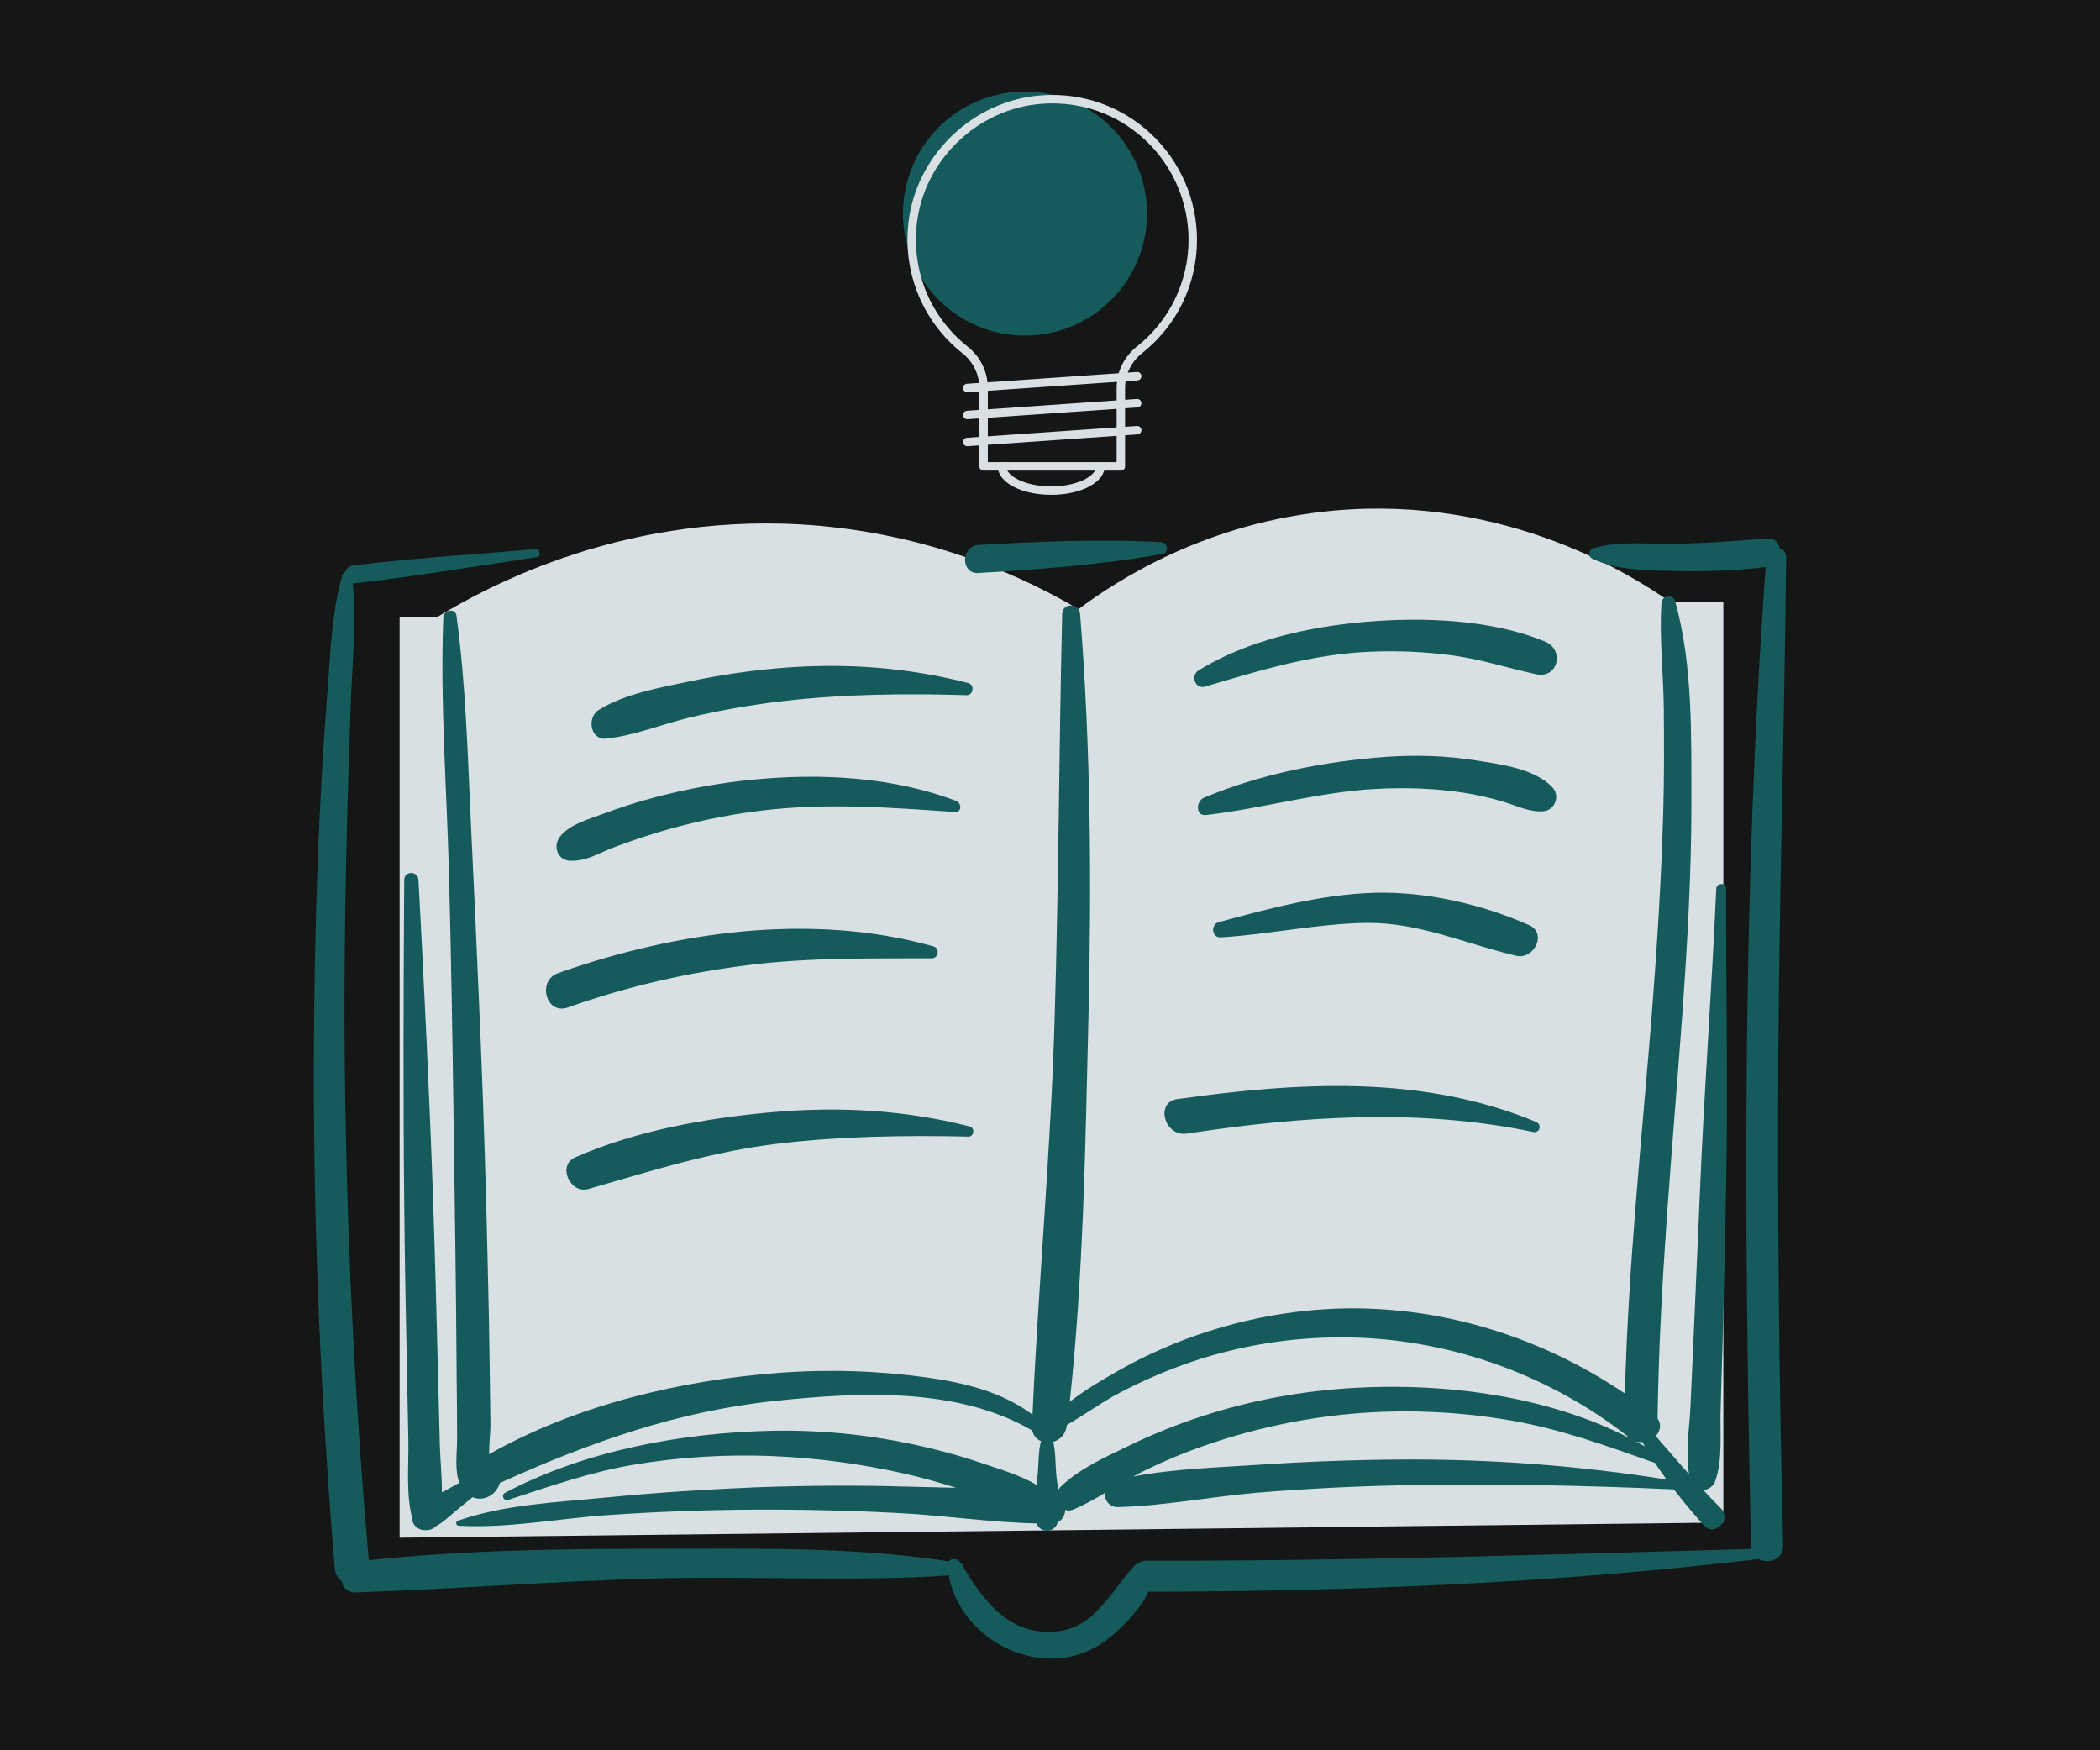 <svg version="1.0" preserveAspectRatio="xMidYMid meet" height="500" viewBox="0 0 450 375" zoomAndPan="magnify" width="600" xmlns:xlink="http://www.w3.org/1999/xlink" xmlns="http://www.w3.org/2000/svg"><defs><clipPath id="aaee4880d1"><path clip-rule="nonzero" d="M 67.25 115 L 382.742 115 L 382.742 355.352 L 67.25 355.352 Z M 67.25 115"></path></clipPath><clipPath id="c02c3444d1"><path clip-rule="nonzero" d="M 193.422 19.613 L 246 19.613 L 246 72 L 193.422 72 Z M 193.422 19.613"></path></clipPath><clipPath id="713e43f9fa"><path clip-rule="nonzero" d="M 194 20 L 256.422 20 L 256.422 101 L 194 101 Z M 194 20"></path></clipPath><clipPath id="c84f0155bc"><path clip-rule="nonzero" d="M 213 99 L 237 99 L 237 105.863 L 213 105.863 Z M 213 99"></path></clipPath></defs><rect fill-opacity="1" height="450" y="-37.5" fill="#ffffff" width="540" x="-45"></rect><rect fill-opacity="1" height="450" y="-37.5" fill="#151616" width="540" x="-45"></rect><path fill-rule="nonzero" fill-opacity="1" d="M 263.828 327.434 L 85.633 329.453 L 85.633 132.188 C 88.242 132.188 91.004 132.188 93.715 132.188 C 104.652 125.535 134.863 109.172 175.223 112.621 C 200.945 114.84 220.266 124.152 231.109 130.512 C 239.289 124.402 258.559 111.785 286.105 109.371 C 323.262 106.117 350.219 123.609 357.855 128.934 C 361.652 128.934 365.445 128.934 369.289 128.934 L 369.289 326.203 L 305.227 326.941 M 305.227 326.941 L 263.781 327.434" fill="#d9e0e3"></path><g clip-path="url(#aaee4880d1)"><path fill-rule="nonzero" fill-opacity="1" d="M 126.09 254.746 C 139.543 250.852 152.605 246.715 166.648 245.035 C 180.152 243.414 193.902 243.215 207.5 243.512 C 208.734 243.559 208.98 241.637 207.797 241.34 C 193.703 237.746 179.363 237.004 164.926 238.336 C 150.926 239.617 136.242 242.277 123.281 247.945 C 119.34 249.672 122.148 255.879 126.09 254.746 Z M 254.367 242.871 C 278.859 239.125 304.09 237.398 328.535 242.523 C 330.012 242.82 330.457 240.898 329.125 240.355 C 304.582 230.156 278.074 231.879 252.297 235.477 C 247.469 236.117 249.488 243.609 254.367 242.871 Z M 294.68 191.273 C 283.441 191.57 271.914 194.625 261.117 197.582 C 259.395 198.074 259.641 200.934 261.562 200.832 C 272.012 200.195 282.406 197.875 292.855 197.73 C 304.289 197.629 314.094 202.262 324.938 204.777 C 328.684 205.664 331.59 199.949 327.699 198.223 C 317.742 193.789 305.668 190.977 294.68 191.273 Z M 332.625 168.656 C 328.832 164.66 321.637 163.773 316.41 162.938 C 310.004 161.902 303.551 161.707 297.094 162.148 C 284.035 163.086 270.086 165.797 257.965 170.922 C 256.242 171.66 256.145 174.914 258.457 174.617 C 270.828 173.188 282.801 169.59 295.32 169 C 301.379 168.703 307.59 168.902 313.602 169.836 C 316.461 170.277 319.32 170.922 322.078 171.758 C 324.938 172.598 327.449 173.926 330.457 173.828 C 333.168 173.777 334.449 170.574 332.625 168.656 Z M 258.211 147.117 C 269.988 143.621 281.129 140.172 293.547 139.629 C 299.559 139.383 305.57 139.629 311.531 140.465 C 317.594 141.305 323.262 143.176 329.176 144.457 C 333.855 145.492 335.336 139.234 331.098 137.461 C 319.566 132.68 304.977 132.188 292.707 133.223 C 280.535 134.258 267.277 137.164 256.781 143.668 C 255.059 144.801 256.145 147.711 258.211 147.117 Z M 121.656 215.863 C 134.223 211.379 147.281 208.375 160.539 206.746 C 173.547 205.121 186.559 205.367 199.668 205.316 C 201.145 205.316 201.441 203.152 200.012 202.758 C 173.941 195.414 144.766 199.602 119.633 208.473 C 115.004 210.051 116.973 217.488 121.656 215.863 Z M 122.199 184.426 C 125.695 184.57 128.555 182.648 131.758 181.469 C 134.91 180.285 138.113 179.199 141.367 178.215 C 148.367 176.145 155.512 174.617 162.707 173.73 C 176.75 171.957 190.551 172.988 204.645 173.977 C 206.074 174.074 206.121 172.105 204.938 171.613 C 191.238 166.387 175.469 165.598 161.031 167.074 C 153.984 167.766 147.035 169.047 140.188 170.871 C 136.391 171.859 132.645 173.09 128.949 174.469 C 125.793 175.652 122.199 176.586 120.027 179.199 C 118.402 181.27 119.438 184.324 122.199 184.426 Z M 129.934 158.254 C 136.094 157.566 142.008 155.102 148.02 153.672 C 154.625 152.094 161.328 150.961 168.078 150.176 C 180.988 148.695 194.098 148.547 207.105 148.941 C 208.586 148.992 208.934 146.727 207.453 146.332 C 194.246 142.93 180.793 141.992 167.191 143.129 C 160.637 143.668 154.18 144.652 147.773 145.984 C 141.316 147.363 133.977 148.598 128.309 152.094 C 125.695 153.723 126.484 158.648 129.934 158.254 Z M 357.117 316.984 C 356.281 315.805 355.441 314.672 354.652 313.438 C 344.5 309.84 334.645 306.246 323.953 304.371 C 313.258 302.5 302.316 301.957 291.477 302.746 C 280.438 303.582 269.496 305.852 259.051 309.398 C 253.824 311.172 248.75 313.289 243.824 315.805 C 243.477 316 243.133 316.199 242.785 316.348 C 251.508 314.672 260.871 314.426 269.594 313.832 C 279.945 313.145 290.344 312.75 300.742 312.699 C 319.664 312.602 338.488 314.031 357.117 316.984 Z M 241.996 309.695 C 246.977 307.277 252.148 305.207 257.422 303.484 C 268.215 299.938 279.402 297.914 290.738 297.324 C 309.809 296.289 331.492 299.051 348.984 308.016 C 348.836 307.871 348.738 307.723 348.59 307.574 C 331.344 294.172 309.66 286.582 287.781 286.531 C 276.887 286.484 266.047 288.207 255.699 291.656 C 250.23 293.48 244.906 295.797 239.832 298.457 C 235.984 300.477 232.387 303.141 228.594 305.309 C 228.594 305.355 228.594 305.457 228.594 305.504 C 228.348 307.328 227.117 308.512 225.688 308.906 C 226.227 311.121 226.129 313.535 226.328 315.754 C 226.426 316.887 226.621 318.023 226.77 319.203 C 226.867 319.008 227.016 318.812 227.164 318.664 C 231.109 314.719 237.023 312.109 241.996 309.695 Z M 350.562 308.855 C 351.203 309.203 351.844 309.547 352.484 309.891 C 352.289 309.594 352.141 309.301 351.941 308.953 C 351.793 308.953 351.598 308.953 351.449 308.953 C 351.105 309.004 350.859 308.953 350.562 308.855 Z M 356.43 173.137 C 356.625 165.945 356.574 158.797 356.527 151.602 C 356.43 144.16 355.539 136.574 356.035 129.18 C 356.133 127.555 358.449 127.16 358.941 128.785 C 362.836 142.438 362.391 158.156 362.441 172.25 C 362.441 186.988 361.602 201.672 360.566 216.355 C 358.449 245.531 355.59 274.656 355.195 303.926 C 356.082 305.16 355.785 306.637 354.801 307.672 C 357.168 310.434 359.531 313.145 361.945 315.855 C 361.109 311.172 362.047 305.898 362.242 301.266 C 362.488 296.191 362.688 291.066 362.934 285.988 C 363.375 275.492 363.867 264.949 364.312 254.449 C 365.199 233.113 366.824 211.773 367.762 190.438 C 367.812 189.055 369.93 189.055 369.879 190.438 C 369.832 211.773 370.324 233.113 369.879 254.449 C 369.684 265.293 369.438 276.082 369.141 286.926 C 368.996 292 368.848 297.129 368.699 302.203 C 368.551 307.031 369.191 312.652 367.562 317.281 C 367.168 318.465 366.086 319.156 365.004 319.254 C 366.234 320.586 367.516 321.914 368.797 323.195 C 371.16 325.562 367.367 329.355 365.148 326.844 C 362.883 324.328 360.715 321.77 358.695 319.105 C 339.375 318.219 320.059 317.875 300.742 318.219 C 290.344 318.418 279.945 318.957 269.594 319.797 C 259.641 320.633 249.488 322.652 239.535 322.898 C 237.711 322.949 236.676 321.422 236.727 319.895 C 234.508 321.227 232.289 322.457 229.973 323.441 C 229.332 323.688 228.793 323.688 228.25 323.492 C 228.25 324.578 227.66 325.66 226.621 326.152 C 226.621 326.203 226.621 326.203 226.621 326.25 C 225.98 328.469 222.875 328.52 222.137 326.398 C 212.383 326.203 202.477 324.676 192.766 324.184 C 182.469 323.641 172.117 323.391 161.82 323.441 C 151.176 323.492 140.578 323.887 129.984 324.625 C 119.535 325.363 108.746 327.484 98.297 326.891 C 97.656 326.844 97.559 326.004 98.148 325.809 C 108.105 322.309 119.535 321.867 129.984 320.832 C 140.578 319.797 151.223 319.105 161.82 318.664 C 172.758 318.27 183.699 318.172 194.641 318.516 C 197.988 318.613 201.441 318.664 204.891 318.762 C 201.293 317.629 197.645 316.594 193.949 315.754 C 184.586 313.637 175.027 312.355 165.465 311.961 C 155.562 311.566 145.508 312.16 135.699 313.832 C 126.438 315.41 117.762 318.465 108.844 321.375 C 107.906 321.668 107.363 320.289 108.203 319.844 C 125.352 310.777 146.199 306.934 165.465 306.539 C 175.617 306.344 185.77 307.328 195.676 309.449 C 200.504 310.48 205.285 311.762 209.965 313.34 C 213.859 314.672 218.441 315.953 222.09 318.121 C 222.188 317.281 222.285 316.492 222.383 315.707 C 222.582 313.438 222.484 310.973 223.074 308.758 C 222.137 308.363 221.449 307.621 221.203 306.492 C 205.137 297.129 184.047 298.258 166.203 300.133 C 145.359 302.301 126.387 309.004 107.461 317.578 C 107.363 317.629 107.266 317.676 107.117 317.676 C 106.43 320.289 103.617 321.77 101.254 320.781 C 100.27 321.57 99.285 322.406 98.297 323.195 C 96.77 324.43 95.145 326.055 93.371 327.039 C 92.777 327.633 91.988 327.879 91.199 327.828 C 89.672 327.977 88.145 326.598 88.293 325.117 C 86.965 319.941 87.602 313.883 87.504 308.66 C 87.406 302.895 87.258 297.129 87.16 291.359 C 86.914 280.125 86.719 268.938 86.617 257.703 C 86.371 234.641 86.469 211.578 86.617 188.512 C 86.617 186.543 89.574 186.543 89.672 188.512 C 90.906 211.578 92.039 234.641 92.828 257.703 C 93.223 269.234 93.516 280.766 93.812 292.297 C 93.961 298.062 94.109 303.828 94.254 309.594 C 94.355 312.848 94.699 316.348 94.699 319.746 C 94.895 319.648 95.145 319.5 95.34 319.402 C 96.375 318.812 97.41 318.27 98.445 317.676 C 97.359 314.867 97.953 311.172 97.953 308.312 C 97.953 303.828 97.902 299.344 97.852 294.859 C 97.754 276.871 97.457 258.938 97.211 240.949 C 96.965 222.664 96.672 204.383 96.18 186.098 C 95.684 168.211 94.305 150.125 94.996 132.234 C 95.043 130.707 97.559 130.215 97.805 131.84 C 99.875 146.922 100.219 162.25 100.957 177.426 C 101.699 192.801 102.387 208.227 103.027 223.602 C 103.668 239.32 104.16 255.043 104.508 270.762 C 104.703 278.449 104.852 286.188 104.949 293.875 C 105 297.719 105.047 301.562 105.098 305.406 C 105.098 306.836 104.801 309.301 104.801 311.566 C 123.48 301.02 145.805 295.699 167.043 294.121 C 177.641 293.332 188.332 293.68 198.879 295.156 C 206.859 296.289 214.797 298.258 221.25 303.09 C 222.531 274.902 225.145 246.812 225.98 218.574 C 226.867 189.598 226.918 160.57 227.609 131.594 C 227.66 129.082 231.258 129.129 231.453 131.594 C 233.77 160.523 233.918 189.598 233.227 218.574 C 232.586 245.68 232.141 273.273 229.234 300.332 C 232.387 297.867 235.938 295.797 239.188 293.926 C 244.07 291.113 249.195 288.75 254.465 286.777 C 265.406 282.738 277.035 280.469 288.668 280.324 C 310.004 280.074 330.652 286.73 348.195 298.555 C 348.887 271.355 351.793 244.297 353.965 217.195 C 355.098 202.559 356.035 187.824 356.43 173.137 Z M 209.672 122.773 C 222.875 121.984 236.086 121 249.145 118.684 C 250.621 118.438 250.18 116.219 248.797 116.172 C 235.738 115.434 222.68 116.023 209.672 116.762 C 205.828 117.008 205.828 123.02 209.672 122.773 Z M 382.102 331.133 C 382.199 334.188 378.898 335.172 376.828 333.988 C 376.777 333.988 376.73 334.039 376.73 334.039 C 333.414 339.211 289.703 340.938 246.09 341.035 C 244.316 344.828 240.766 348.379 237.859 350.793 C 233.77 354.145 228.742 355.723 223.52 355.277 C 213.957 354.539 204.988 347.098 203.312 337.539 C 182.566 338.914 161.574 337.637 140.824 338.176 C 119.289 338.719 97.805 340.445 76.316 341.184 C 74.445 341.234 73.461 340.102 73.215 338.77 C 72.426 338.176 71.832 337.242 71.734 336.008 C 68.777 300.379 67.199 264.602 67.25 228.824 C 67.301 210.934 67.645 193.047 68.484 175.207 C 68.926 166.289 69.418 157.32 70.156 148.398 C 70.801 140.172 71.047 131.203 73.359 123.266 C 73.461 122.922 73.707 122.676 73.953 122.578 C 74.199 121.887 74.742 121.246 75.676 121.148 C 88.637 119.57 101.797 118.781 114.805 117.648 C 115.793 117.551 115.988 119.227 115.055 119.375 C 101.945 121.297 88.836 123.562 75.676 124.992 C 75.629 124.992 75.629 124.992 75.578 124.992 C 76.418 133.27 75.48 141.992 75.184 150.273 C 74.891 159.191 74.543 168.113 74.348 177.082 C 73.902 194.625 73.707 212.219 73.902 229.762 C 74.297 264.652 75.973 299.543 79.027 334.285 C 99.727 332.066 120.965 331.82 141.762 331.82 C 162.117 331.82 183.156 331.379 203.312 334.531 C 203.902 333.84 205.188 333.793 205.73 334.68 C 205.777 334.777 205.875 334.875 205.926 334.973 C 206.367 335.172 206.566 335.566 206.566 336.008 C 210.703 342.711 215.438 349.316 224.207 349.609 C 234.066 349.957 237.367 341.773 243.035 335.516 C 243.23 335.27 243.527 335.121 243.773 335.023 C 244.266 334.629 244.953 334.383 245.742 334.383 C 288.961 334.48 332.133 333.051 375.301 331.871 C 375.254 331.625 375.203 331.328 375.203 331.082 C 373.723 261.348 373.281 191.078 378.359 121.492 C 371.754 122.281 365.004 122.527 358.301 122.332 C 352.73 122.184 346.227 122.184 341.152 119.668 C 340.164 119.176 340.512 117.699 341.445 117.453 C 347.016 115.777 353.473 116.664 359.238 116.516 C 365.691 116.367 372.098 115.926 378.504 115.383 C 380.18 115.234 381.117 116.219 381.363 117.453 C 382.152 117.699 382.742 118.34 382.742 119.422 C 382.398 154.707 381.312 189.992 381.066 225.277 C 380.871 260.559 381.215 295.844 382.102 331.133" fill="#155b5c"></path></g><g clip-path="url(#c02c3444d1)"><path fill-rule="nonzero" fill-opacity="1" d="M 245.785 45.758 C 245.785 46.613 245.742 47.469 245.66 48.32 C 245.574 49.172 245.449 50.02 245.281 50.859 C 245.117 51.699 244.906 52.527 244.66 53.348 C 244.41 54.168 244.121 54.973 243.797 55.766 C 243.469 56.555 243.102 57.328 242.699 58.082 C 242.293 58.84 241.855 59.574 241.379 60.285 C 240.902 60.996 240.395 61.684 239.852 62.344 C 239.309 63.008 238.734 63.641 238.129 64.246 C 237.523 64.852 236.887 65.426 236.227 65.969 C 235.566 66.512 234.879 67.023 234.164 67.496 C 233.453 67.973 232.719 68.414 231.965 68.816 C 231.211 69.219 230.438 69.586 229.645 69.914 C 228.855 70.242 228.051 70.531 227.23 70.777 C 226.41 71.027 225.582 71.234 224.742 71.402 C 223.902 71.57 223.055 71.695 222.203 71.777 C 221.352 71.863 220.496 71.902 219.641 71.902 C 218.785 71.902 217.93 71.863 217.078 71.777 C 216.227 71.695 215.379 71.57 214.539 71.402 C 213.699 71.234 212.871 71.027 212.051 70.777 C 211.23 70.531 210.426 70.242 209.633 69.914 C 208.844 69.586 208.07 69.219 207.316 68.816 C 206.559 68.414 205.828 67.973 205.113 67.496 C 204.402 67.023 203.715 66.512 203.055 65.969 C 202.391 65.426 201.758 64.852 201.152 64.246 C 200.547 63.641 199.973 63.008 199.43 62.344 C 198.887 61.684 198.375 60.996 197.902 60.285 C 197.426 59.574 196.984 58.84 196.582 58.082 C 196.18 57.328 195.812 56.555 195.484 55.766 C 195.156 54.973 194.867 54.168 194.621 53.348 C 194.371 52.527 194.164 51.699 193.996 50.859 C 193.828 50.02 193.703 49.172 193.621 48.32 C 193.535 47.469 193.496 46.613 193.496 45.758 C 193.496 44.902 193.535 44.047 193.621 43.195 C 193.703 42.344 193.828 41.496 193.996 40.656 C 194.164 39.816 194.371 38.988 194.621 38.168 C 194.867 37.352 195.156 36.543 195.484 35.754 C 195.812 34.961 196.18 34.188 196.582 33.434 C 196.984 32.68 197.426 31.945 197.902 31.234 C 198.375 30.52 198.887 29.836 199.43 29.172 C 199.973 28.512 200.547 27.875 201.152 27.27 C 201.758 26.664 202.391 26.09 203.055 25.547 C 203.715 25.004 204.402 24.496 205.113 24.02 C 205.828 23.543 206.559 23.105 207.316 22.699 C 208.07 22.297 208.844 21.93 209.633 21.605 C 210.426 21.277 211.23 20.988 212.051 20.738 C 212.871 20.492 213.699 20.281 214.539 20.117 C 215.379 19.949 216.227 19.824 217.078 19.738 C 217.93 19.656 218.785 19.613 219.641 19.613 C 220.496 19.613 221.352 19.656 222.203 19.738 C 223.055 19.824 223.902 19.949 224.742 20.117 C 225.582 20.281 226.41 20.492 227.23 20.738 C 228.051 20.988 228.855 21.277 229.645 21.605 C 230.438 21.93 231.211 22.297 231.965 22.699 C 232.719 23.105 233.453 23.543 234.164 24.02 C 234.879 24.496 235.566 25.004 236.227 25.547 C 236.887 26.09 237.523 26.664 238.129 27.27 C 238.734 27.875 239.309 28.512 239.852 29.172 C 240.395 29.836 240.902 30.52 241.379 31.234 C 241.855 31.945 242.293 32.68 242.699 33.434 C 243.102 34.188 243.469 34.961 243.797 35.754 C 244.121 36.543 244.41 37.352 244.66 38.168 C 244.906 38.988 245.117 39.816 245.281 40.656 C 245.449 41.496 245.574 42.344 245.66 43.195 C 245.742 44.047 245.785 44.902 245.785 45.758 Z M 245.785 45.758" fill="#155b5c"></path></g><g clip-path="url(#713e43f9fa)"><path fill-rule="nonzero" fill-opacity="1" d="M 240.184 100.82 L 210.77 100.82 C 210.27 100.82 209.863 100.418 209.863 99.918 L 209.863 83.125 C 209.863 80.23 208.527 77.504 206.191 75.652 C 197.82 69 193.504 58.648 194.637 47.969 C 196.199 33.285 208.508 21.441 223.273 20.418 C 231.977 19.816 240.281 22.75 246.633 28.68 C 252.898 34.527 256.496 42.793 256.496 51.363 C 256.496 60.887 252.207 69.75 244.727 75.676 C 242.414 77.508 241.086 80.223 241.086 83.121 L 241.086 99.918 C 241.086 100.418 240.684 100.82 240.184 100.82 Z M 211.672 99.012 L 239.277 99.012 L 239.277 83.121 C 239.277 79.668 240.855 76.438 243.605 74.258 C 250.645 68.676 254.684 60.332 254.684 51.363 C 254.684 43.293 251.301 35.508 245.398 30 C 239.418 24.418 231.609 21.66 223.395 22.223 C 209.496 23.188 197.906 34.336 196.438 48.16 C 195.367 58.223 199.434 67.969 207.316 74.234 C 210.086 76.434 211.672 79.672 211.672 83.125 Z M 211.672 99.012" fill="#d9e0e3"></path></g><g clip-path="url(#c84f0155bc)"><path fill-rule="nonzero" fill-opacity="1" d="M 225.254 106.016 C 218.832 106.016 213.801 103.336 213.801 99.918 C 213.801 99.418 214.207 99.012 214.707 99.012 C 215.207 99.012 215.609 99.418 215.609 99.918 C 215.609 101.945 219.57 104.207 225.254 104.207 C 230.941 104.207 234.902 101.945 234.902 99.918 C 234.902 99.418 235.305 99.012 235.805 99.012 C 236.305 99.012 236.711 99.418 236.711 99.918 C 236.711 103.336 231.68 106.016 225.254 106.016 Z M 225.254 106.016" fill="#d9e0e3"></path></g><path fill-rule="nonzero" fill-opacity="1" d="M 207.266 84.027 C 206.797 84.027 206.398 83.664 206.367 83.188 C 206.332 82.688 206.707 82.254 207.207 82.223 L 243.621 79.699 C 244.133 79.668 244.551 80.039 244.586 80.539 C 244.621 81.035 244.246 81.469 243.746 81.504 L 207.332 84.027 C 207.309 84.027 207.289 84.027 207.266 84.027 Z M 207.266 84.027" fill="#d9e0e3"></path><path fill-rule="nonzero" fill-opacity="1" d="M 207.266 89.812 C 206.797 89.812 206.398 89.449 206.367 88.973 C 206.332 88.473 206.707 88.043 207.207 88.008 L 243.621 85.484 C 244.133 85.457 244.551 85.824 244.586 86.324 C 244.621 86.82 244.246 87.254 243.746 87.289 L 207.332 89.812 C 207.309 89.812 207.289 89.812 207.266 89.812 Z M 207.266 89.812" fill="#d9e0e3"></path><path fill-rule="nonzero" fill-opacity="1" d="M 207.266 95.602 C 206.797 95.602 206.398 95.234 206.367 94.758 C 206.332 94.258 206.707 93.828 207.207 93.793 L 243.621 91.27 C 244.133 91.234 244.551 91.609 244.586 92.109 C 244.621 92.609 244.246 93.039 243.746 93.074 L 207.332 95.598 C 207.309 95.598 207.289 95.602 207.266 95.602 Z M 207.266 95.602" fill="#d9e0e3"></path></svg>